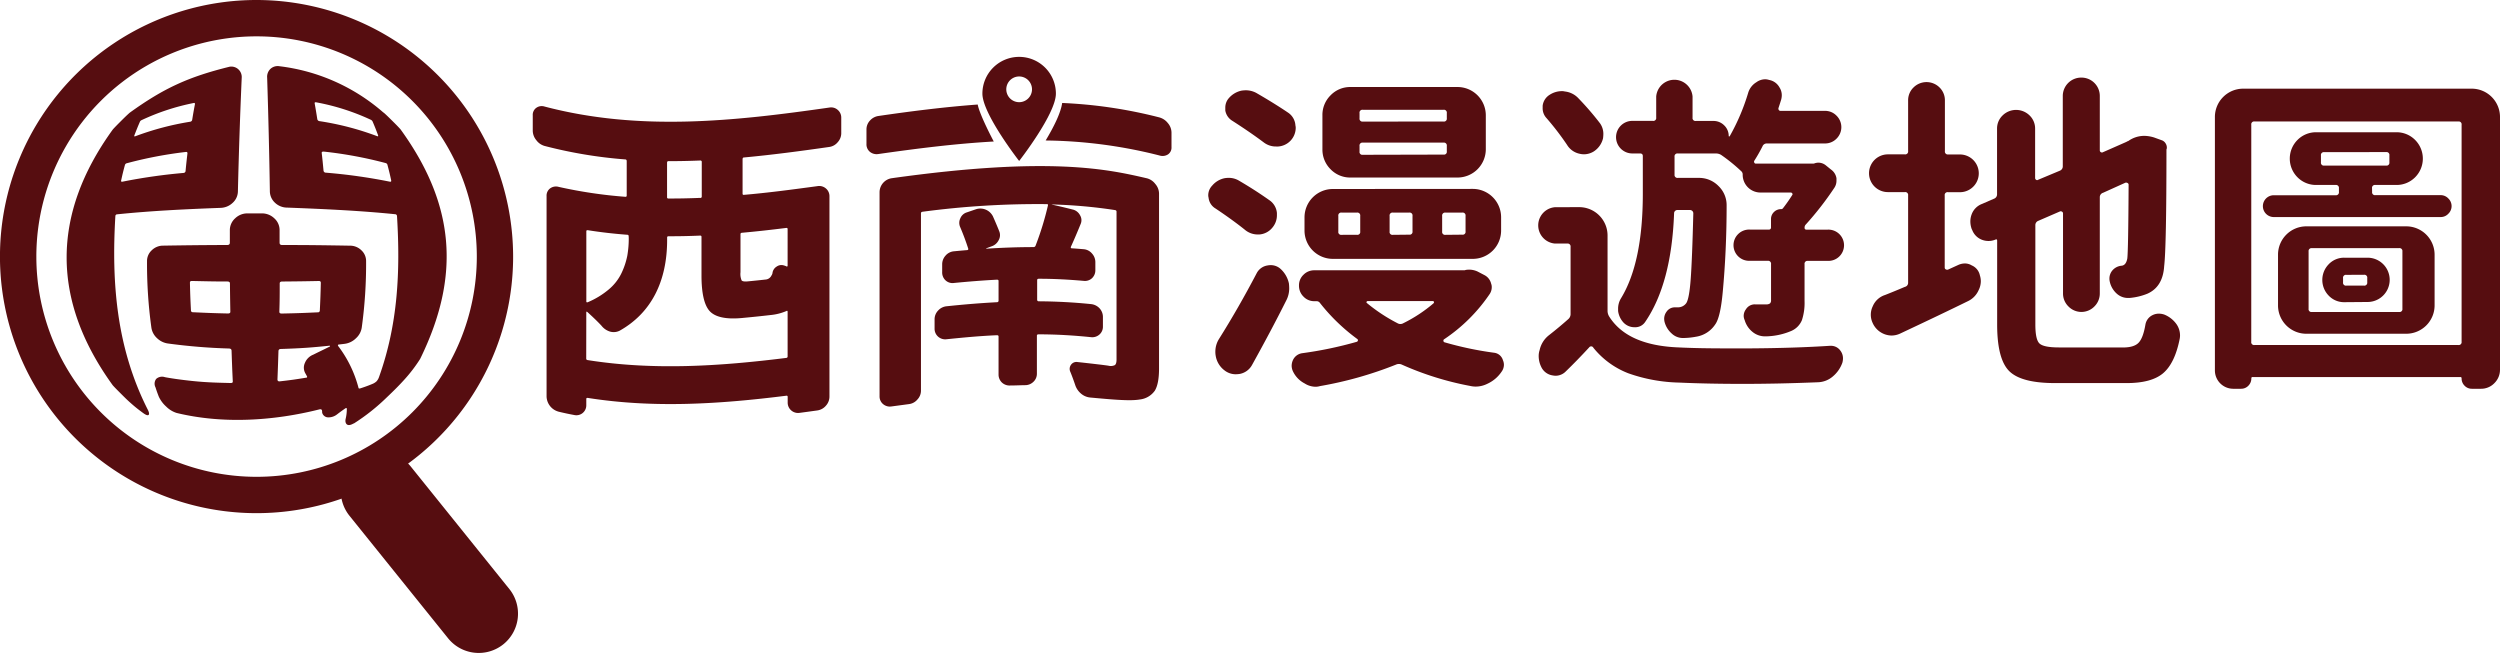 <svg id="圖層_1" data-name="圖層 1" xmlns="http://www.w3.org/2000/svg" viewBox="0 0 756.49 197.58"><defs><style>.cls-1{fill:#560d10;}</style></defs><title>rich-logo</title><path class="cls-1" d="M384.62,60.18A5.24,5.24,0,0,1,387,64.12v.69a5.76,5.76,0,0,1-1.38,3.75,5.59,5.59,0,0,1-3.94,2.06h-.49a6,6,0,0,1-3.94-1.47q-3.84-3.06-8.86-6.41a4.29,4.29,0,0,1-2.07-3.25,2.67,2.67,0,0,1-.1-.69,4.21,4.21,0,0,1,1.18-2.95,6.65,6.65,0,0,1,3.84-2.27,8,8,0,0,1,1.19-.09,6,6,0,0,1,3.15.88Q380.48,57.24,384.62,60.18Zm-3.74,22.16A4.45,4.45,0,0,1,384.13,80a5.34,5.34,0,0,1,1-.1A4.42,4.42,0,0,1,388.06,81a8.24,8.24,0,0,1,2.57,4.44,13.77,13.77,0,0,1,.09,1.57,7.84,7.84,0,0,1-.78,3.35q-4.53,9.06-10.44,19.7a5.38,5.38,0,0,1-3.75,2.76,10,10,0,0,1-1.28.1,5.49,5.49,0,0,1-3.35-1.19,6.9,6.9,0,0,1-2.65-4.43,6.72,6.72,0,0,1-.1-1.18,7.24,7.24,0,0,1,1.08-3.84Q375.36,92.88,380.88,82.34Zm9.55-48.55a5,5,0,0,1,2.17,3.84,3.11,3.11,0,0,1,.09.69A5.7,5.7,0,0,1,387.38,44h-.6A6,6,0,0,1,383,42.75q-4-3-9.45-6.5a4.52,4.52,0,0,1-2.17-3.15v-.89a4.3,4.3,0,0,1,1.08-2.85,7,7,0,0,1,3.85-2.27,9.83,9.83,0,0,1,1.28-.1,6.69,6.69,0,0,1,3.15.79Q386.2,30.93,390.43,33.79ZM444.1,81.36a6.3,6.3,0,0,1,1.09-.1,6.12,6.12,0,0,1,2.56.59l2.07,1.08a3.91,3.91,0,0,1,2,2.57,2.85,2.85,0,0,1,.19,1.08,3.74,3.74,0,0,1-.59,2,50.48,50.48,0,0,1-13.88,13.79.49.49,0,0,0-.15.49.46.46,0,0,0,.34.39,102.24,102.24,0,0,0,15,3.16,3.14,3.14,0,0,1,2.66,2.26,3.44,3.44,0,0,1,.3,1.38,3.57,3.57,0,0,1-.69,2.07,10.3,10.3,0,0,1-4.24,3.64,8,8,0,0,1-3.64.89,7.75,7.75,0,0,1-1.67-.2A92.21,92.21,0,0,1,424.8,110a2.11,2.11,0,0,0-1.77,0,114.49,114.49,0,0,1-23,6.5,4.71,4.71,0,0,1-1.28.2,6.2,6.2,0,0,1-3.35-1,7.91,7.91,0,0,1-3.44-3.45,4.16,4.16,0,0,1-.5-1.87,4.21,4.21,0,0,1,.4-1.77,3.63,3.63,0,0,1,2.85-2.07,116.63,116.63,0,0,0,16.45-3.44.5.5,0,0,0,.35-.4.47.47,0,0,0-.25-.49A57.64,57.64,0,0,1,400,91.31a1.21,1.21,0,0,0-1-.5h-.69a4.43,4.43,0,0,1-3.25-1.37,4.57,4.57,0,0,1-1.38-3.35,4.38,4.38,0,0,1,1.38-3.3,4.51,4.51,0,0,1,3.25-1.33h45.4A.94.94,0,0,0,444.1,81.36Zm2.17-24.53a8.59,8.59,0,0,1,8.57,8.57v4A8.57,8.57,0,0,1,446.27,78H403.92a8.57,8.57,0,0,1-8.57-8.57v-4a8.59,8.59,0,0,1,8.57-8.57ZM441.64,26a8.57,8.57,0,0,1,8.57,8.57V44.82a8.57,8.57,0,0,1-8.57,8.57h-32.3a8.23,8.23,0,0,1-6.11-2.51,8.36,8.36,0,0,1-2.46-6.06V34.58a8.33,8.33,0,0,1,2.46-6.06A8.23,8.23,0,0,1,409.34,26ZM411.21,70.72a.86.86,0,0,0,1-1V65a.87.87,0,0,0-1-1h-4.63a.87.87,0,0,0-1,1v4.73a.86.86,0,0,0,1,1Zm26.2-34.27a.87.87,0,0,0,1-1V33.89a.87.87,0,0,0-1-1H413a.87.87,0,0,0-1,1v1.57a.87.87,0,0,0,1,1Zm0,10a.86.86,0,0,0,1-1V43.83a.87.87,0,0,0-1-1H413a.87.87,0,0,0-1,1v1.68a.86.86,0,0,0,1,1Zm-3,44.91c.13-.06.17-.18.1-.34s-.16-.25-.29-.25h-19.7a.4.4,0,0,0-.4.25c-.06.16,0,.28.1.34a51.08,51.08,0,0,0,9.26,6.11,1.71,1.71,0,0,0,1.77,0A44,44,0,0,0,434.45,91.4Zm-7.38-20.68a.87.87,0,0,0,1-1V65a.87.87,0,0,0-1-1h-4.93a.87.87,0,0,0-1,1v4.73a.86.86,0,0,0,1,1Zm16.05,0a.86.86,0,0,0,1-1V65a.87.87,0,0,0-1-1H438a.88.88,0,0,0-1,1v4.73a.87.87,0,0,0,1,1Z" transform="translate(-0.61 0.33)"/><path class="cls-1" d="M478.48,62.35a8.59,8.59,0,0,1,8.57,8.57V93.67a3.23,3.23,0,0,0,.49,1.77q5.52,8.78,21.08,9.36,6,.3,15.16.29h6.4q13.5-.09,24.13-.78h.2a3.49,3.49,0,0,1,3,1.47,3.85,3.85,0,0,1,.78,2.27,5,5,0,0,1-.19,1.38,9.58,9.58,0,0,1-2.86,4.13,7.24,7.24,0,0,1-4.53,1.78q-12.31.5-22.95.49-10.25,0-19-.39a49.14,49.14,0,0,1-15.41-2.81,25.2,25.2,0,0,1-10.59-7.73.74.74,0,0,0-1.28-.1q-3.65,3.95-7,7.19a4.34,4.34,0,0,1-3.15,1.38,5,5,0,0,1-.89-.1,4.52,4.52,0,0,1-3.45-2.56,7.46,7.46,0,0,1-.78-3.35,5.75,5.75,0,0,1,.29-1.77,7.8,7.8,0,0,1,2.76-4.44q3.15-2.46,5.91-4.92a2,2,0,0,0,.69-1.58V74.37a.88.88,0,0,0-1-1h-3.74a5.52,5.52,0,0,1,0-11ZM484.78,37a5.54,5.54,0,0,1,1,3.15,10.67,10.67,0,0,1-.1,1.38,6.53,6.53,0,0,1-2.76,3.94,5.7,5.7,0,0,1-3,.89,6.1,6.1,0,0,1-1.48-.2,5.82,5.82,0,0,1-3.65-2.66,83.24,83.24,0,0,0-6.2-8.08,4.33,4.33,0,0,1-1.18-3.05v-.69a4.52,4.52,0,0,1,2.16-3.35,6.79,6.79,0,0,1,3.75-1.08,3,3,0,0,1,.78.1,6.55,6.55,0,0,1,4.14,2.07A86.14,86.14,0,0,1,484.78,37ZM513,64.22a1,1,0,0,0-1-1h-3.74a1,1,0,0,0-1.08,1q-.79,21.27-8.77,32.9a3.58,3.58,0,0,1-3.15,1.57,4.57,4.57,0,0,1-3.35-1.38,6.37,6.37,0,0,1-1.67-3.54v-.69a6,6,0,0,1,.88-3.15q6.6-10.83,6.6-31.62V46.89c0-.53-.29-.79-.88-.79h-2.07a4.93,4.93,0,1,1,0-9.85h6a.87.87,0,0,0,1-1V28.86a5.52,5.52,0,0,1,11,0v6.41a.87.87,0,0,0,1,1h5.32a4.53,4.53,0,0,1,3.25,1.33,4.44,4.44,0,0,1,1.37,3.3q.2.1.3,0a63.77,63.77,0,0,0,5.61-13.2,5.62,5.62,0,0,1,2.47-3.15,4.58,4.58,0,0,1,2.65-.89,3.81,3.81,0,0,1,1.19.2,4.47,4.47,0,0,1,3.15,2.27,4.31,4.31,0,0,1,.69,2.36,5.06,5.06,0,0,1-.2,1.38c-.26.85-.53,1.67-.79,2.46a.72.72,0,0,0,.1.64.6.6,0,0,0,.49.25h13.5a4.76,4.76,0,0,1,3.44,1.43,4.87,4.87,0,0,1,0,7,4.8,4.8,0,0,1-3.44,1.43H535.31a1.39,1.39,0,0,0-1.38.88,48.4,48.4,0,0,1-2.47,4.34.55.55,0,0,0,0,.59.46.46,0,0,0,.44.29h17.43a.88.88,0,0,0,.4-.1,3.69,3.69,0,0,1,1.18-.19,3.62,3.62,0,0,1,2.16.79l1.58,1.28a4,4,0,0,1,1.67,2.65v.69a3.86,3.86,0,0,1-.69,2.27,94.52,94.52,0,0,1-8.56,11,1.31,1.31,0,0,0-.4,1,.52.52,0,0,0,.59.59h6.4a4.73,4.73,0,1,1,0,9.45h-6a.88.88,0,0,0-1,1V90.72a16.82,16.82,0,0,1-.79,5.81,6.07,6.07,0,0,1-3.15,3.25,20.55,20.55,0,0,1-7.78,1.67h-.29a5.9,5.9,0,0,1-3.65-1.28,7.11,7.11,0,0,1-2.46-3.64,3.24,3.24,0,0,1-.3-1.28,3.39,3.39,0,0,1,.69-2,3.13,3.13,0,0,1,2.76-1.48h3.25a1.88,1.88,0,0,0,1.28-.3,1.32,1.32,0,0,0,.3-1V79.59a.88.88,0,0,0-1-1h-5.41a4.73,4.73,0,1,1,0-9.45h5.71a.61.61,0,0,0,.69-.69V66a2.93,2.93,0,0,1,.88-2.16,3,3,0,0,1,2.17-.89.67.67,0,0,0,.59-.29,47.7,47.7,0,0,0,2.76-3.94.4.4,0,0,0,.05-.5.56.56,0,0,0-.54-.29h-9.06a5.38,5.38,0,0,1-5.42-5.42,1.32,1.32,0,0,0-.49-1.08,51,51,0,0,0-5.81-4.73,2.93,2.93,0,0,0-1.78-.59H508.32a.87.87,0,0,0-1,1V52.5a.88.88,0,0,0,1,1h6.3a8.17,8.17,0,0,1,6,2.46,8,8,0,0,1,2.46,5.81q0,13.7-1.18,26.3-.69,7.57-2.26,9.75a8.51,8.51,0,0,1-5.81,3.74,22.62,22.62,0,0,1-3.75.39h-.19a4.88,4.88,0,0,1-3.45-1.38A7.07,7.07,0,0,1,504.28,97a5,5,0,0,1-.1-.89,3.57,3.57,0,0,1,.69-2.07,3,3,0,0,1,2.56-1.37h.89a3.08,3.08,0,0,0,2.56-1.29q.89-1.37,1.33-7.28T513,64.22Z" transform="translate(-0.61 0.33)"/><path class="cls-1" d="M590.07,57.82a.87.87,0,0,0-1,1V80.67a.57.57,0,0,0,.3.49.81.81,0,0,0,.69.1l3.25-1.48a5.06,5.06,0,0,1,1.87-.39,4,4,0,0,1,2.07.59,4.16,4.16,0,0,1,2.46,3,5.86,5.86,0,0,1,.29,1.78,6.12,6.12,0,0,1-.69,2.76,6.59,6.59,0,0,1-3.15,3.25q-8,3.93-20.58,9.84a6.21,6.21,0,0,1-2.66.59,6.39,6.39,0,0,1-5.71-3.93,5.86,5.86,0,0,1,.09-4.93A6,6,0,0,1,571,88.94q2.76-1.08,6-2.46a1.24,1.24,0,0,0,1-1.28V58.8a.87.87,0,0,0-1-1h-5.12a5.71,5.71,0,1,1,0-11.42H577a.87.87,0,0,0,1-1V30.14a5.39,5.39,0,0,1,1.63-4,5.58,5.58,0,0,1,7.88,0,5.42,5.42,0,0,1,1.62,4V45.41a.88.88,0,0,0,1,1h3.54a5.71,5.71,0,1,1,0,11.42Zm33.48,47H643c2.24,0,3.81-.48,4.73-1.43s1.61-2.77,2.07-5.47a3.91,3.91,0,0,1,2.07-2.85,4.32,4.32,0,0,1,2-.49,5.2,5.2,0,0,1,1.67.29,8.35,8.35,0,0,1,3.74,3,6,6,0,0,1,1,3.25,6.11,6.11,0,0,1-.1,1.08q-1.47,7.38-5,10.39t-11.13,3H622.47q-10.25,0-13.89-3.64t-3.64-14.08V72.49c0-.39-.2-.49-.59-.29a5.36,5.36,0,0,1-2,.39,5.52,5.52,0,0,1-2.07-.39,5.09,5.09,0,0,1-2.86-2.86l-.19-.39a7,7,0,0,1-.4-2.27,6.11,6.11,0,0,1,.4-2.16,5.33,5.33,0,0,1,3.15-3.15l3.64-1.58a1.39,1.39,0,0,0,.89-1.38V38.61a5.47,5.47,0,0,1,1.67-4,5.82,5.82,0,0,1,8.18,0,5.5,5.5,0,0,1,1.67,4V53.49a.66.66,0,0,0,.3.59.49.49,0,0,0,.59,0l6.6-2.76a1.39,1.39,0,0,0,.88-1.38V28.67a5.57,5.57,0,0,1,5.57-5.52A5.55,5.55,0,0,1,636,28.67V45.12a.65.65,0,0,0,1,.59l6.5-2.86a8.14,8.14,0,0,0,1-.49h.1a8.32,8.32,0,0,1,4.83-1.58,10.48,10.48,0,0,1,3,.49l2.46.89a2.25,2.25,0,0,1,1.08,1,2.3,2.3,0,0,1,.3,1.47.85.85,0,0,0-.1.4q0,29.45-.69,35.16-.39,6.3-5.12,8.37A18.49,18.49,0,0,1,645,89.83h-.49a5,5,0,0,1-3.35-1.28A6.78,6.78,0,0,1,639,84.81a4.06,4.06,0,0,1-.09-.89,3.85,3.85,0,0,1,.78-2.27,4.11,4.11,0,0,1,2.86-1.57c.92-.07,1.51-.79,1.77-2.17q.3-2.35.4-22.36a.58.58,0,0,0-.3-.49.86.86,0,0,0-.69-.1L637,58a1.39,1.39,0,0,0-1,1.38V88.45a5.49,5.49,0,0,1-1.62,3.94,5.48,5.48,0,0,1-7.88,0,5.46,5.46,0,0,1-1.63-3.94V64.22a.58.58,0,0,0-.29-.49.68.68,0,0,0-.59-.1l-6.6,2.86a1.39,1.39,0,0,0-.89,1.38v30c0,3,.41,4.93,1.23,5.72S620.46,104.8,623.55,104.8Z" transform="translate(-0.61 0.33)"/><path class="cls-1" d="M670.83,35.07a8.57,8.57,0,0,1,8.56-8.57h69.14a8.57,8.57,0,0,1,8.57,8.57V111.5a5.68,5.68,0,0,1-1.67,4.08,5.56,5.56,0,0,1-4.14,1.73h-2.66a3,3,0,0,1-2.26-.94,3.07,3.07,0,0,1-.89-2.21.35.35,0,0,0-.39-.4H682.25a.35.35,0,0,0-.39.4,3.11,3.11,0,0,1-.89,2.21,3,3,0,0,1-2.27.94h-2.36a5.55,5.55,0,0,1-5.51-5.52Zm11,68a.86.86,0,0,0,1,1h61.65a.87.87,0,0,0,1-1V37.43a.87.87,0,0,0-1-1H682.84a.86.86,0,0,0-1,1ZM718.4,57.72a.87.87,0,0,0,1,1h19.8a3.13,3.13,0,0,1,2.26,1,3.2,3.2,0,0,1,0,4.63,3.11,3.11,0,0,1-2.26,1H688.65a3.3,3.3,0,1,1,0-6.6h18.71a.88.88,0,0,0,1-1V56.64a.88.88,0,0,0-1-1h-5.81a7.88,7.88,0,0,1-5.71-2.31,8,8,0,0,1,0-11.33,7.88,7.88,0,0,1,5.71-2.31h24.13A7.9,7.9,0,0,1,731.4,42a8,8,0,0,1,0,11.33,7.9,7.9,0,0,1-5.72,2.31h-6.3a.87.87,0,0,0-1,1Zm-19.9,42.94a8.57,8.57,0,0,1-8.57-8.57V76.73a8.57,8.57,0,0,1,8.57-8.57h30.24a8.59,8.59,0,0,1,8.57,8.57V92.09a8.59,8.59,0,0,1-8.57,8.57Zm1.68-25.9a.88.88,0,0,0-1,1V93.08a.87.87,0,0,0,1,1h26.39a.87.87,0,0,0,1-1V75.75a.88.88,0,0,0-1-1Zm3.74-29.05a.87.87,0,0,0-1,1v2.07a.87.87,0,0,0,1,1h18.71a.87.87,0,0,0,1-1V46.69a.87.87,0,0,0-1-1Zm6.1,45.4a6.4,6.4,0,0,1-4.77-2,6.79,6.79,0,0,1,0-9.46,6.4,6.4,0,0,1,4.77-2h7a6.7,6.7,0,0,1,0,13.4Zm.59-8.27a.87.87,0,0,0-1,1V85.1a.87.87,0,0,0,1,1h5.32a.88.88,0,0,0,1-1V83.82a.87.87,0,0,0-1-1Z" transform="translate(-0.61 0.33)"/><path class="cls-1" d="M78.25,10.67A66.64,66.64,0,1,1,11.61,77.31,66.63,66.63,0,0,1,78.25,10.67m0-11a77.64,77.64,0,1,0,77.63,77.64A77.73,77.73,0,0,0,78.25-.33Z" transform="translate(-0.61 0.33)"/><path class="cls-1" d="M72.6,57.56A4.75,4.75,0,0,1,71,61.06a5.5,5.5,0,0,1-3.65,1.51c-10.46.39-20.85.88-31.27,1.95a.55.55,0,0,0-.56.53c-1.22,20.42.4,40,9.81,58.59.43.85.49,1.4.22,1.6s-.83,0-1.68-.63c-1.67-1.23-2.48-1.88-4-3.24-.79-.7-1.67-1.57-2.68-2.58s-1.84-1.84-2.45-2.52c-18.62-25.72-18.62-51.68,0-77.41.65-.73,1.49-1.57,2.48-2.56s1.86-1.84,2.65-2.53C50.2,26.33,57.66,22.93,70.08,19.86a3.16,3.16,0,0,1,3.67,3.39Q73,40.41,72.6,57.56Zm-13-26.38c0-.29-.07-.41-.38-.34A68.36,68.36,0,0,0,43.5,36a1,1,0,0,0-.58.57c-.69,1.59-1,2.39-1.63,4-.13.33,0,.45.24.34A86,86,0,0,1,58.19,36.5a.72.72,0,0,0,.59-.67C59.09,33.94,59.25,33,59.6,31.18Zm-22.32,23c-.08.38,0,.53.37.47A167.61,167.61,0,0,1,56.16,52a.65.65,0,0,0,.61-.68c.2-2.12.32-3.17.56-5.24,0-.33-.12-.47-.47-.43A125.08,125.08,0,0,0,39,49.06a.76.76,0,0,0-.59.55C37.91,51.43,37.69,52.36,37.28,54.23Zm79.4-20.46c.79.69,1.66,1.55,2.65,2.53s1.83,1.83,2.48,2.56c16.44,22.7,18.28,44.27,5.94,69.46a44.94,44.94,0,0,1-4.82,6.31c-1.54,1.71-3.29,3.45-5.17,5.23a61.66,61.66,0,0,1-10.07,8l-.09,0c-.86.5-1.5.59-1.91.36s-.68-.83-.5-1.71a12.9,12.9,0,0,0,.37-3.08c0-.27-.21-.32-.54-.08-1,.7-1.43,1-2.38,1.73a4.19,4.19,0,0,1-2.87.93,1.89,1.89,0,0,1-1.68-1.44c0-.18,0-.48-.07-.72s-.36-.35-.73-.26c-14.3,3.6-29.58,4.41-43.26,1.08a7.8,7.8,0,0,1-3.14-1.93,9.3,9.3,0,0,1-2.23-3c-.43-1.11-.64-1.68-1-2.82a2.4,2.4,0,0,1,.21-2.54,2.68,2.68,0,0,1,2.65-.53c1.23.24,4.08.72,8.65,1.19s8.46.5,11.23.58c.44,0,.67-.13.65-.46-.17-3.63-.24-5.49-.37-9.3,0-.43-.26-.66-.74-.68a174.93,174.93,0,0,1-18.29-1.49A5.92,5.92,0,0,1,48.13,102a5.39,5.39,0,0,1-1.71-3.17A140.56,140.56,0,0,1,45.1,78.69a4.4,4.4,0,0,1,1.39-3.25A4.88,4.88,0,0,1,50,74c7.48-.12,11.39-.16,19.41-.2.5,0,.75-.24.75-.71,0-1.52,0-2.28,0-3.8a4.81,4.81,0,0,1,1.62-3.57,5.29,5.29,0,0,1,3.7-1.48h4.41a5.37,5.37,0,0,1,3.71,1.48,4.75,4.75,0,0,1,1.61,3.57c0,1.52,0,2.28,0,3.81,0,.47.25.71.76.71,8.46,0,12.59.07,20.46.2A4.88,4.88,0,0,1,110,75.44a4.4,4.4,0,0,1,1.39,3.25,140.56,140.56,0,0,1-1.32,20.13,5.39,5.39,0,0,1-1.71,3.17,5.93,5.93,0,0,1-3.46,1.72l-1.6.19c-.45,0-.54.23-.32.53a35.82,35.82,0,0,1,6.1,12.55c0,.23.25.31.55.21,1.94-.62,3.13-1.12,3.58-1.31a4.06,4.06,0,0,0,1.32-.8,3.7,3.7,0,0,0,.76-1.29c5.74-16,6.48-32,5.45-48.77a.58.58,0,0,0-.57-.53c-10.87-1.1-21.71-1.58-32.63-2A5.34,5.34,0,0,1,83.8,61a4.77,4.77,0,0,1-1.53-3.49Q82,40.35,81.45,23.18a3.31,3.31,0,0,1,1-2.67,3.22,3.22,0,0,1,2.72-.8A58.37,58.37,0,0,1,116.68,33.77ZM58.39,93.58a.54.54,0,0,0,.59.57c4.17.2,6.29.28,10.6.38.49,0,.74-.17.73-.53-.06-3.39-.09-5.11-.12-8.58,0-.37-.26-.56-.76-.57-4.39,0-6.55-.07-10.79-.16-.38,0-.57.17-.56.53C58.16,88.61,58.22,90.29,58.39,93.58Zm39.3-8.34q0-.54-.57-.54c-4.37.09-6.59.12-11.12.16q-.75,0-.75.57c0,3.48,0,5.2-.11,8.59,0,.36.24.54.73.53,4.44-.09,6.63-.17,10.92-.37a.55.55,0,0,0,.6-.56C97.55,90.31,97.61,88.64,97.69,85.24ZM84.57,114.47c0,.42.2.62.65.6,3.21-.36,4.79-.58,7.92-1.1.44,0,.49-.23.32-.52s-.31-.58-.45-.81a3.43,3.43,0,0,1-.14-3.14A4.48,4.48,0,0,1,95.38,107c2-1,3.05-1.48,5.08-2.49,0-.17,0-.25-.11-.24-5.73.6-8.7.8-14.75,1-.48,0-.72.24-.73.67C84.76,109.41,84.7,111.13,84.57,114.47Zm28.8-78a1.11,1.11,0,0,0-.58-.57,68.54,68.54,0,0,0-16.45-5.26q-.59-.12-.51.33c.33,1.83.48,2.77.78,4.67a.76.76,0,0,0,.7.69,85.58,85.58,0,0,1,17.43,4.55c.29.1.37,0,.25-.35C114.37,38.87,114.05,38.06,113.37,36.47ZM98.5,51.22a.7.7,0,0,0,.73.7,167.64,167.64,0,0,1,19.37,2.73c.32.06.45-.09.37-.46-.41-1.88-.63-2.81-1.12-4.64a.74.74,0,0,0-.59-.55,124.14,124.14,0,0,0-18.69-3.46c-.44,0-.64.09-.61.42C98.2,48,98.3,49.09,98.5,51.22Z" transform="translate(-0.61 0.33)"/><path class="cls-1" d="M154.73,177.9a11.9,11.9,0,0,1-1.8,16.72h0a11.9,11.9,0,0,1-16.73-1.81l-29.83-37.06a11.89,11.89,0,0,1,1.8-16.72h0a11.91,11.91,0,0,1,16.73,1.8Z" transform="translate(-0.61 0.33)"/><path class="cls-1" d="M255.17,40.05a4,4,0,0,1-1.07,2.65,4,4,0,0,1-2.5,1.43c-8.63,1.24-17.26,2.39-25.88,3.19-.28,0-.41.21-.41.55V58.26c0,.28.13.4.41.37C233.12,58,240.53,57,247.93,56a3.12,3.12,0,0,1,2.6.7,3.05,3.05,0,0,1,1.07,2.44v60.54a4.11,4.11,0,0,1-1.07,2.75,4.18,4.18,0,0,1-2.6,1.44c-1.76.24-3.53.49-5.3.72a3.14,3.14,0,0,1-2.6-.73,3.11,3.11,0,0,1-1.07-2.46v-1.63c0-.27-.13-.39-.4-.36-20.05,2.52-40.09,3.84-60.13.66-.27,0-.41.07-.41.34v1.84a3,3,0,0,1-3.67,3c-1.56-.29-3.12-.62-4.68-1a4.92,4.92,0,0,1-3.67-4.56V59a2.72,2.72,0,0,1,1.07-2.32,3,3,0,0,1,2.6-.46,140.41,140.41,0,0,0,20.17,3c.28,0,.41-.1.41-.37V48.45c0-.34-.13-.52-.41-.54a138.7,138.7,0,0,1-24.45-4.08,4.69,4.69,0,0,1-2.5-1.75,4.58,4.58,0,0,1-1.07-2.81V34.58a2.6,2.6,0,0,1,1.07-2.28,2.82,2.82,0,0,1,2.5-.39c28.73,7.57,57.47,4.43,86.21.3a3,3,0,0,1,2.5.71,3.05,3.05,0,0,1,1.07,2.44ZM178,108.15a.44.44,0,0,0,.41.48c20,3.17,40.08,1.85,60.13-.66a.42.42,0,0,0,.4-.46V94.06c0-.34-.13-.43-.4-.26A15.92,15.92,0,0,1,233.77,95c-2.92.34-5.85.64-8.77.91-4.89.44-8.13-.35-9.73-2.2s-2.39-5.43-2.39-10.73V71.35a.35.35,0,0,0-.41-.39c-3.19.14-6.39.21-9.58.2a.36.36,0,0,0-.41.4v.72c0,12.51-4.79,22.08-14.37,27.46a4,4,0,0,1-2.9.27,5.19,5.19,0,0,1-2.6-1.79c-1.16-1.24-2.55-2.58-4.18-4.06-.27-.25-.41-.24-.41,0Zm12.84-37a.39.39,0,0,0-.4-.44c-4-.3-8-.75-12-1.39-.27,0-.41.07-.41.34v21.2c0,.27.14.36.41.27a24.52,24.52,0,0,0,6.32-3.83,14.69,14.69,0,0,0,3.92-5,22.28,22.28,0,0,0,1.74-5.21,30.23,30.23,0,0,0,.45-5.42Zm21.61-11.57c.34,0,.51-.16.51-.43V48.72a.42.42,0,0,0-.51-.48c-3.19.13-6.39.2-9.58.19-.27,0-.41.17-.41.51V59.33a.36.36,0,0,0,.41.41C206.08,59.75,209.28,59.68,212.47,59.55Zm26.09,20.7c.27.1.4,0,.4-.26V69c0-.27-.13-.39-.4-.36-4.49.56-9,1.07-13.46,1.47a.4.4,0,0,0-.4.45V82.06a4.93,4.93,0,0,0,.35,2.47c.24.28.87.38,1.89.28,1.77-.17,3.53-.35,5.3-.55A2.14,2.14,0,0,0,234.07,83a1.69,1.69,0,0,0,.31-.85,2.67,2.67,0,0,1,1.27-1.83,2.47,2.47,0,0,1,2.19-.32A6.86,6.86,0,0,1,238.56,80.25Z" transform="translate(-0.61 0.33)"/><path class="cls-1" d="M309,16.88A11.12,11.12,0,0,0,297.88,28c0,6.14,11.12,20.38,11.12,20.38S320.12,34.14,320.12,28A11.12,11.12,0,0,0,309,16.88Zm0,13.71a3.89,3.89,0,1,1,3.89-3.89A3.89,3.89,0,0,1,309,30.59Z" transform="translate(-0.61 0.33)"/><path class="cls-1" d="M350.17,55.3a4.59,4.59,0,0,0-2.6-1.7c-11.41-2.62-29-6.75-77.14,0a4.33,4.33,0,0,0-3.67,4.18V119.6a3,3,0,0,0,1.07,2.35,3.15,3.15,0,0,0,2.6.7l5.3-.71a3.94,3.94,0,0,0,2.49-1.39,3.86,3.86,0,0,0,1.07-2.63V64.21c0-.27.17-.43.51-.47a263.75,263.75,0,0,1,37.61-2.3c.27,0,.37.14.3.41A89.17,89.17,0,0,1,314,73.93a.66.66,0,0,1-.61.51c-4.79,0-9.58.18-14.37.49v-.11l1.63-.61a3.67,3.67,0,0,0,2.14-1.84,3.07,3.07,0,0,0,.21-2.66c-.61-1.54-1.26-3.06-1.94-4.59a4.28,4.28,0,0,0-2.14-2A4.23,4.23,0,0,0,295.9,63l-2.75.94a3.09,3.09,0,0,0-1.93,1.75,3.14,3.14,0,0,0-.1,2.61q1.42,3.33,2.44,6.51c.14.33,0,.51-.3.54-1.33.11-2.65.23-4,.36a3.77,3.77,0,0,0-2.55,1.33,3.91,3.91,0,0,0-1,2.61V82a3.26,3.26,0,0,0,1,2.49,3.1,3.1,0,0,0,2.55.81c4.35-.43,8.7-.77,13-1,.34,0,.51.11.51.38v5.91a.47.47,0,0,1-.51.53c-5.06.26-10.12.69-15.18,1.22a4,4,0,0,0-2.6,1.3,3.79,3.79,0,0,0-1.07,2.67v2.75a3.18,3.18,0,0,0,1.07,2.48,3.24,3.24,0,0,0,2.6.78c5.06-.52,10.12-1,15.18-1.21.34,0,.51.11.51.38v11.42a3.32,3.32,0,0,0,1,2.5,3.38,3.38,0,0,0,2.55.91c1.5,0,3-.08,4.49-.1a3.55,3.55,0,0,0,2.49-1,3.33,3.33,0,0,0,1.07-2.54V101.24c0-.27.17-.4.51-.4,5.27,0,10.53.31,15.8.85a3.27,3.27,0,0,0,2.6-.78,3.12,3.12,0,0,0,1.07-2.46V95.69A3.85,3.85,0,0,0,333.36,93a4.08,4.08,0,0,0-2.6-1.31c-5.27-.54-10.53-.81-15.8-.85a.45.45,0,0,1-.51-.51V84.43c0-.27.17-.41.51-.41,4.52,0,9,.24,13.56.64a3.13,3.13,0,0,0,2.54-.82,3.28,3.28,0,0,0,1-2.49V79a3.87,3.87,0,0,0-1-2.6,3.68,3.68,0,0,0-2.54-1.32c-1.19-.1-2.38-.2-3.57-.27-.27,0-.38-.16-.31-.43q1.32-2.88,3-7a2.86,2.86,0,0,0-.21-2.57,3.4,3.4,0,0,0-2-1.68q-3.21-.82-6.42-1.53c-.07,0-.11,0-.11-.06s0-.05.11,0a151.73,151.73,0,0,1,18.95,1.69q.51.07.51.48v44.74c0,.88-.17,1.45-.51,1.7a2.8,2.8,0,0,1-1.94.18c-.81-.12-1.9-.26-3.26-.42-1.7-.2-3.77-.44-6.21-.7a2,2,0,0,0-1.89.89,2.08,2.08,0,0,0-.15,2.13c.54,1.33,1,2.62,1.43,3.87a5.7,5.7,0,0,0,1.73,2.63,5,5,0,0,0,2.85,1.23c7.2.67,12.19,1.09,15,.59a6.41,6.41,0,0,0,4.54-2.67c.84-1.39,1.27-3.6,1.27-6.66v-53A4.53,4.53,0,0,0,350.17,55.3Z" transform="translate(-0.61 0.33)"/><path class="cls-1" d="M296.46,31.3c-10,.74-20,2-30,3.46a4.24,4.24,0,0,0-2.6,1.39,3.89,3.89,0,0,0-1.06,2.7v4.38a2.93,2.93,0,0,0,1.06,2.4,3.24,3.24,0,0,0,2.6.64c11.62-1.66,23.24-3.13,34.86-3.78C301.31,42.49,297.06,34.49,296.46,31.3Z" transform="translate(-0.61 0.33)"/><path class="cls-1" d="M354,36.92a4.91,4.91,0,0,0-2.6-1.73,142,142,0,0,0-29.38-4.36c-.43,3.06-2.59,7.33-5,11.35a145.67,145.67,0,0,1,34.41,4.53,3.06,3.06,0,0,0,2.6-.31,2.48,2.48,0,0,0,1.07-2.24V39.78A4.45,4.45,0,0,0,354,36.92Z" transform="translate(-0.61 0.33)"/></svg>